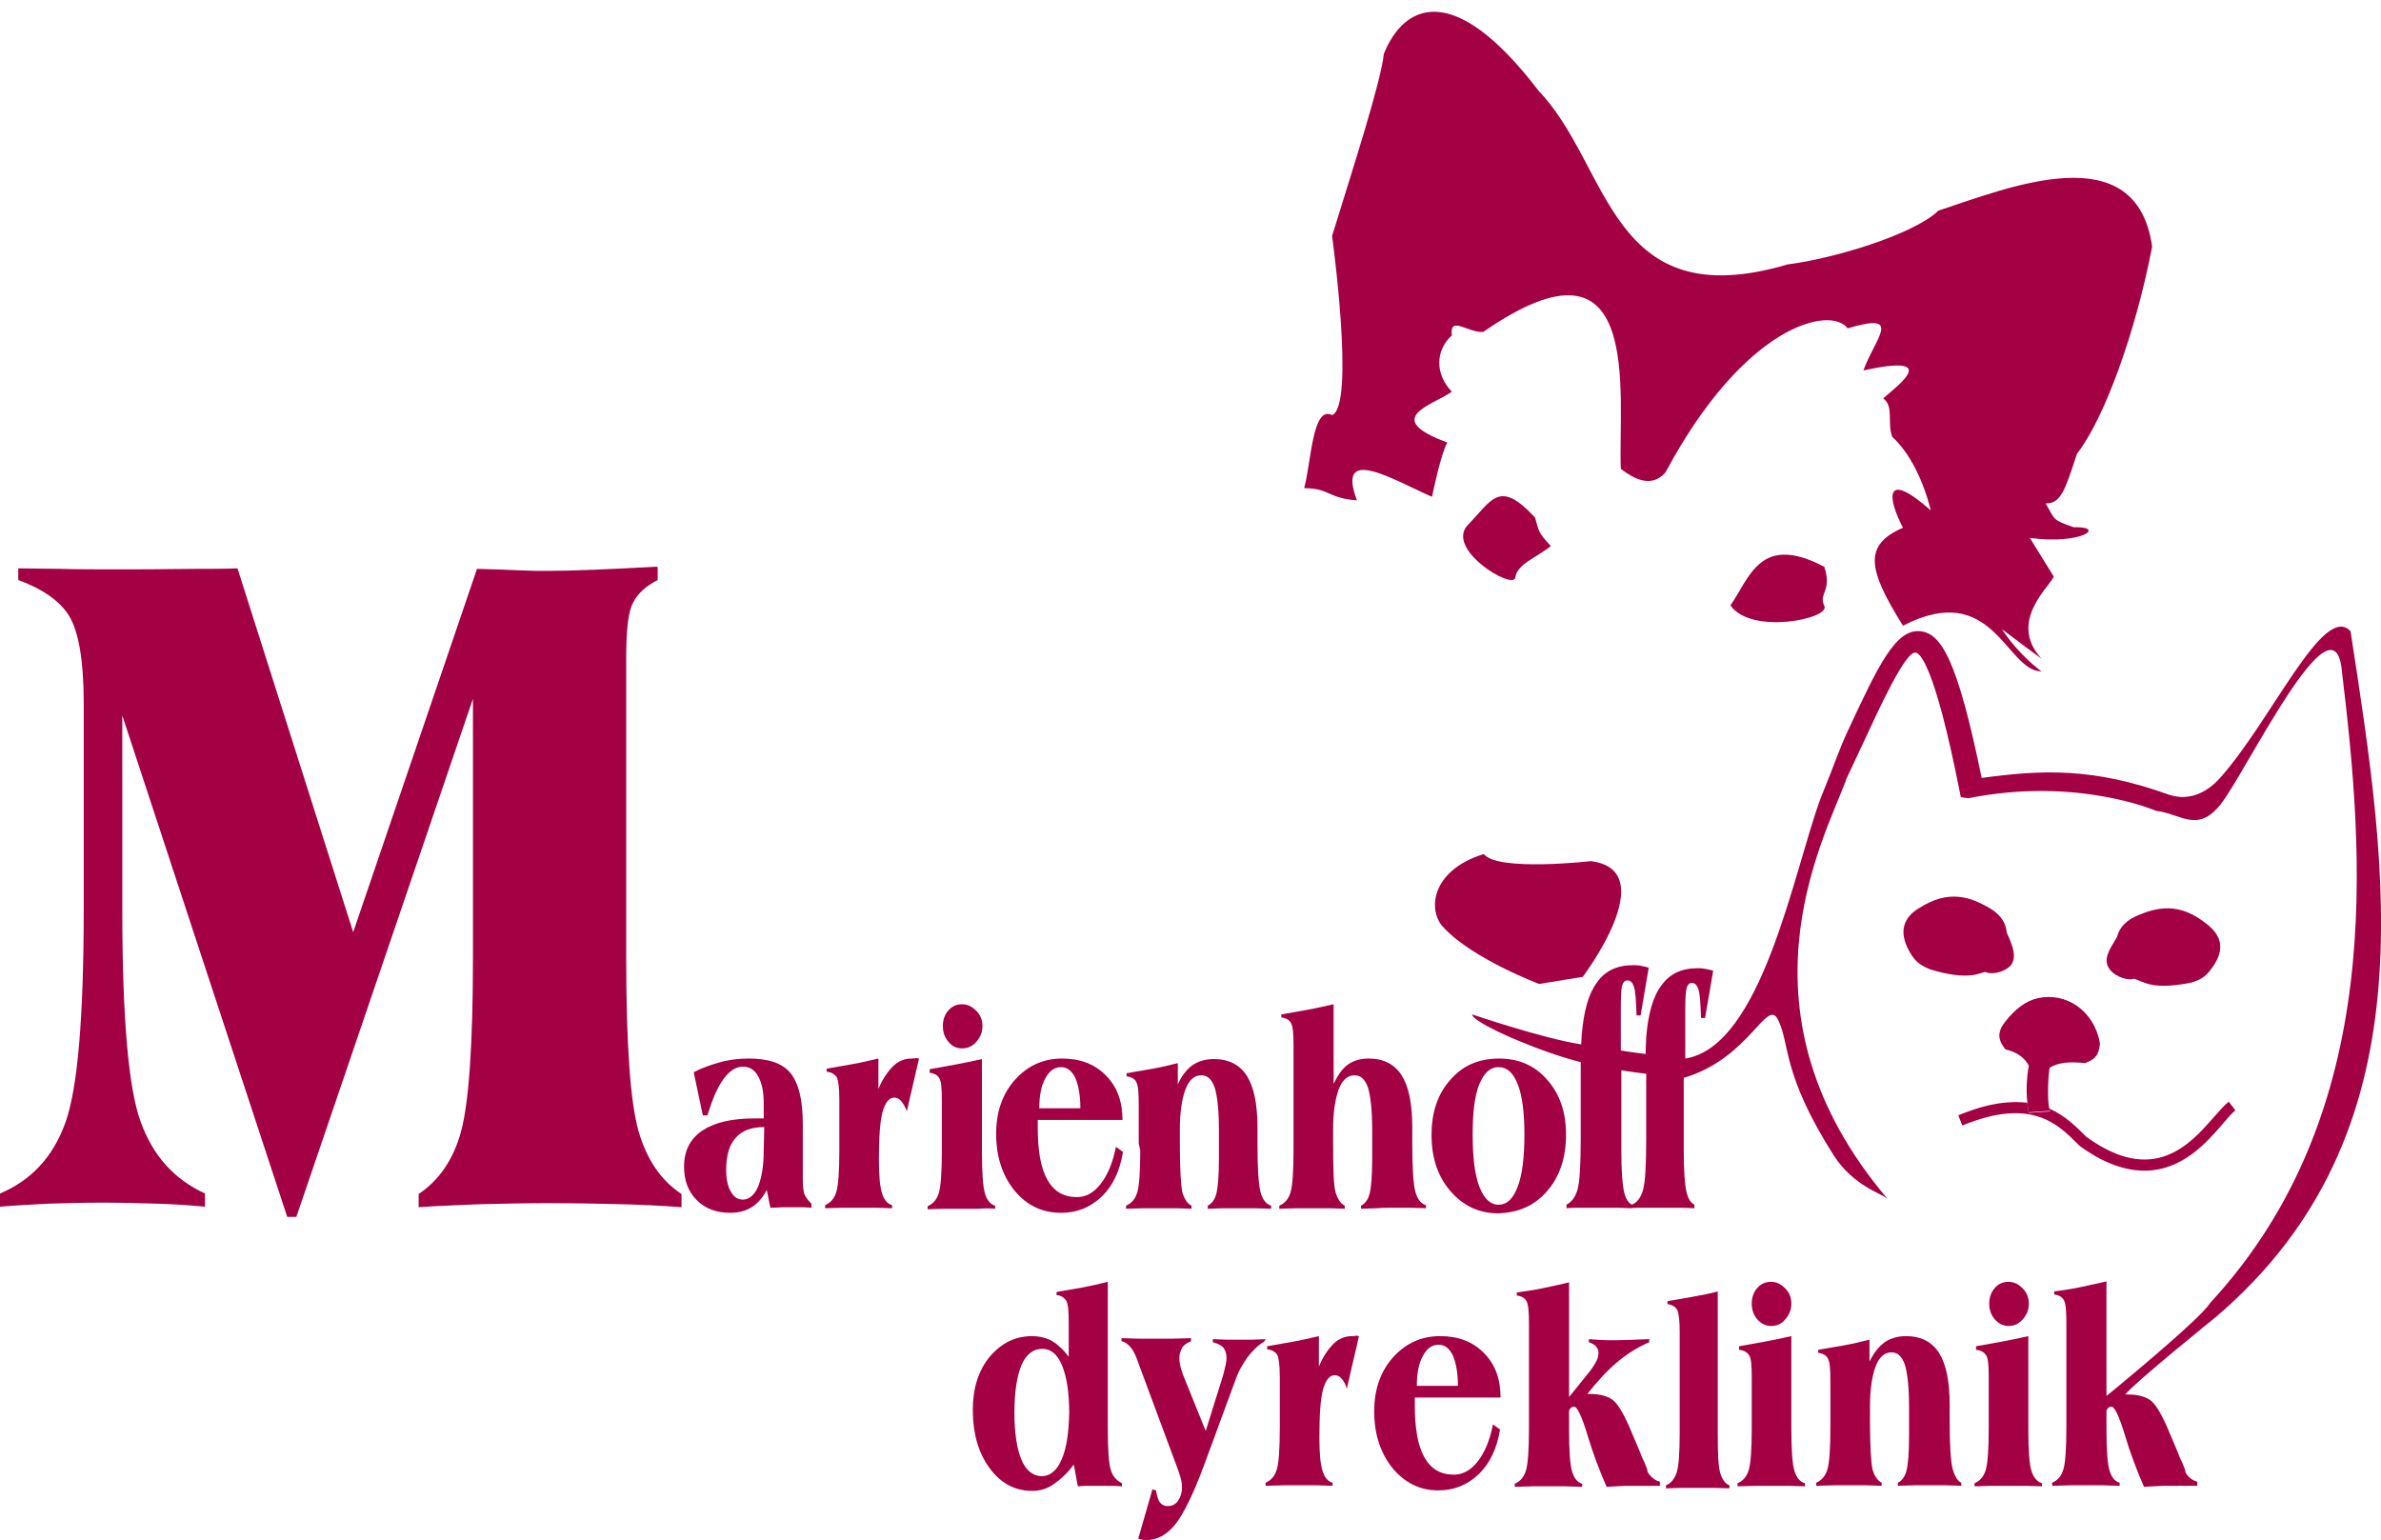 <?xml version="1.0" encoding="utf-8"?>
<!-- Generator: Adobe Illustrator 24.1.2, SVG Export Plug-In . SVG Version: 6.00 Build 0)  -->
<svg version="1.1" id="Layer_1" xmlns="http://www.w3.org/2000/svg" xmlns:xlink="http://www.w3.org/1999/xlink" x="0px" y="0px"
	 viewBox="0 0 469.2 303.5" style="enable-background:new 0 0 469.2 303.5;" xml:space="preserve">
<style type="text/css">
	.st0{fill:#A40044;}
	.st1{display:none;fill:#A40044;}
</style>
<g>
	<path class="st0" d="M125.8,222.8c-1.6-5.7-2.4-17.1-2.4-34.2v-58.9c0-5.6,0.4-9.3,1.4-11c0.9-1.8,2.5-3.2,4.8-4.4v-2.6h-0.6
		c-9.4,0.5-16.4,0.8-21.1,0.8c-1.6,0-3.3,0-5.3-0.1s-4.8-0.2-8.6-0.3l-24.4,71.6L46.8,112c-2.6,0.1-5.3,0.1-8.2,0.1
		c-2.9,0-7.3,0.1-13.3,0.1s-10.4,0-13.4-0.1c-3,0-5.7-0.1-8.3-0.1v2.3c4.9,1.8,8.3,4.2,10.1,7.2c1.8,3.1,2.8,8.7,2.8,17v40.7
		c0,21.3-1.2,35.3-3.6,42s-6.7,11.4-12.9,14v2.6c3.1-0.3,6.3-0.4,9.5-0.6c3.3-0.1,6.8-0.2,10.7-0.2s7.4,0.1,10.7,0.2
		c3.3,0.1,6.5,0.3,9.5,0.6v-2.6c-6.1-2.8-10.3-7.5-12.7-14.2c-2.4-6.6-3.6-20.6-3.6-41.8V141l32.5,98.8h1.8l34.8-102.1v45.5v5.4
		c0,17.1-0.8,28.5-2.3,34.2s-4.4,9.8-8.4,12.5v2.6c3.9-0.3,8-0.4,12.2-0.6c4.3-0.1,8.8-0.2,13.7-0.2c4.9,0,9.5,0.1,13.8,0.2
		c4.2,0.1,8.3,0.3,12.1,0.6v-2.6C130.2,232.6,127.4,228.4,125.8,222.8z"/>
	<path class="st0" d="M218.9,289.7c-0.4-1.3-0.6-4-0.6-8.3v-28.8c-1.6,0.4-3.3,0.8-4.9,1.1c-1.7,0.3-3.4,0.6-5.2,0.9v0.6
		c0.9,0.1,1.5,0.5,1.9,1.1c0.4,0.6,0.5,2.1,0.5,4.5v6.6c-1-1.4-2.1-2.4-3.2-3.1c-1.1-0.6-2.5-1-4-1c-3.4,0-6.1,1.4-8.4,4.1
		c-2.2,2.7-3.3,6.2-3.3,10.4c0,4.7,1.1,8.5,3.3,11.5s5,4.5,8.4,4.5c1.5,0,2.9-0.4,4.2-1.3s2.7-2.1,4-3.9l0.8,4.3
		c0.5,0,1-0.1,1.6-0.1c0.6,0,1.4,0,2.6,0c1.2,0,2.1,0,2.8,0c0.6,0,1.2,0.1,1.7,0.1l0-0.6C220.1,291.8,219.3,291,218.9,289.7z
		 M209.2,287.6c-0.9,2.2-2.3,3.3-3.9,3.3c-1.7,0-3.1-1.1-4-3.2s-1.4-5.3-1.4-9.3c0-4.1,0.5-7.3,1.4-9.4c0.9-2.1,2.3-3.2,4.1-3.2
		c1.7,0,3,1.1,3.9,3.3s1.4,5.3,1.4,9.4C210.6,282.3,210.2,285.4,209.2,287.6z"/>
	<path class="st0" d="M249.4,263.9c-0.9,0-1.8,0.1-2.6,0.1s-1.7,0-2.6,0s-1.7,0-2.6,0s-1.7-0.1-2.6-0.1v0.6c1,0.3,1.7,0.6,2.1,1.1
		c0.4,0.5,0.6,1.2,0.6,2.1c0,0.4-0.1,0.8-0.2,1.4c-0.1,0.5-0.3,1.2-0.5,2l-3.4,10.9l-4.4-10.9c-0.3-0.8-0.5-1.4-0.6-1.9
		c-0.1-0.5-0.2-1-0.2-1.5c0-0.8,0.2-1.4,0.5-2s0.9-1,1.8-1.4v-0.6c-1.2,0-2.4,0.1-3.6,0.1c-1.2,0-2.3,0-3.5,0c-1.1,0-2.2,0-3.3,0
		s-2.2-0.1-3.3-0.1l0,0.6c0.6,0.1,1.2,0.5,1.8,1.2c0.6,0.7,1.1,1.8,1.6,3.3l7.8,21c0.3,0.9,0.5,1.5,0.6,2s0.1,1,0.1,1.5
		c0,1-0.3,1.8-0.8,2.5c-0.5,0.7-1.2,1-2,1c-0.6,0-1.1-0.2-1.5-0.7s-0.6-1.3-0.8-2.4l-0.7-0.2l-2.8,9.7c0.2,0.1,0.5,0.2,0.7,0.2
		s0.5,0.1,0.8,0.1c2.2,0,4.1-1,5.8-3.1c1.6-2,3.6-6,5.8-12l6-16.3c0.6-1.8,1.5-3.3,2.4-4.6c1-1.3,2.1-2.4,3.3-3.1L249.4,263.9z"/>
	<path class="st0" d="M266.4,263.3c-1.3,0-2.6,0.5-3.6,1.5s-2.1,2.5-2.9,4.5v-6c-1.7,0.4-3.4,0.8-5.1,1.1s-3.4,0.6-5.1,0.9v0.6
		c1,0.1,1.6,0.5,2,1.1c0.3,0.6,0.5,2.1,0.5,4.4v8.4v1.5c0,4.2-0.2,7-0.6,8.3s-1.1,2.1-2.2,2.6v0.6c1.2,0,2.3-0.1,3.5-0.1
		s2.3,0,3.3,0s2.2,0,3.2,0c1.1,0,2.1,0.1,3.2,0.1v-0.6c-1-0.3-1.6-1.1-2-2.4s-0.6-3.4-0.6-6.5c0-4.4,0.2-7.5,0.7-9.4
		s1.3-2.9,2.3-2.9c0.5,0,1,0.2,1.4,0.7c0.4,0.5,0.8,1.1,1,2l2.4-10.4c-0.2,0-0.4-0.1-0.6-0.1C267.1,263.3,266.8,263.3,266.4,263.3z"
		/>
	<path class="st0" d="M295.7,275.4c0-3.7-1.1-6.6-3.3-8.8s-5-3.3-8.6-3.3c-3.7,0-6.8,1.4-9.3,4.2c-2.5,2.8-3.7,6.4-3.7,10.6
		c0,4.5,1.2,8.2,3.6,11.2c2.4,2.9,5.4,4.4,9,4.4c3.2,0,5.8-1.1,8-3.2c2.2-2.1,3.6-5.1,4.2-8.8l-1.4-1c-0.6,3.1-1.6,5.5-3,7.3
		c-1.4,1.8-3,2.6-4.7,2.6c-2.6,0-4.5-1.1-5.8-3.4c-1.3-2.3-1.9-5.7-1.9-10.3v-1.5L295.7,275.4L295.7,275.4z M280.4,267.2
		c0.8-1.5,1.8-2.2,3.1-2.2c1.2,0,2.1,0.7,2.8,2.1c0.6,1.4,1,3.4,1,6h-8.1C279.2,270.6,279.6,268.6,280.4,267.2z"/>
	<path class="st0" d="M324.6,289.6c0-0.1-0.2-0.5-0.5-1.3c-0.4-0.8-0.7-1.5-0.9-2.1l-2.2-5.2c-1.2-2.7-2.3-4.5-3.3-5.2
		c-1-0.7-2.5-1.1-4.4-1.1h-0.5c1.9-2.4,3.8-4.5,5.8-6.2c2-1.7,4.1-3,6.4-4v-0.6h-0.2c-2.7,0.1-4.6,0.2-5.9,0.2c-0.7,0-1.5,0-2.3,0
		s-2-0.1-3.5-0.2v0.6c0.6,0.2,1.1,0.5,1.4,0.8c0.3,0.4,0.5,0.8,0.5,1.2c0,0.5-0.1,1.1-0.4,1.7c-0.3,0.6-0.7,1.2-1.2,1.9l-4.2,5.2
		v-22.6c-1.5,0.4-3.2,0.7-4.9,1.1s-3.5,0.6-5.4,0.9v0.6c0.9,0.1,1.6,0.5,1.9,1.1c0.4,0.7,0.5,2.2,0.5,4.5v19.1v1.5
		c0,4.2-0.2,7-0.6,8.3s-1.1,2.1-2.2,2.6l0,0.6c1.2,0,2.3-0.1,3.5-0.1c1.1,0,2.2,0,3.3,0c1.1,0,2.2,0,3.3,0s2.1,0.1,3.2,0.1l0-0.6
		c-1-0.3-1.6-1.1-2-2.4c-0.4-1.3-0.6-4.1-0.6-8.3V278c0.1-0.3,0.3-0.5,0.4-0.6s0.4-0.2,0.6-0.2c0.6,0,1.5,1.9,2.6,5.5
		c1.1,3.7,2.4,7.1,3.8,10.3c1.2-0.1,2.4-0.1,3.7-0.2c1.3,0,2.7,0,4.3,0h2.5V292c-0.7-0.2-1.2-0.5-1.7-1
		C324.8,290.4,324.6,290,324.6,289.6z"/>
	<path class="st0" d="M351.8,260c0.8-0.9,1.2-1.9,1.2-3.1c0-1.2-0.4-2.2-1.2-3s-1.7-1.3-2.8-1.3c-1.1,0-2,0.4-2.7,1.2
		c-0.7,0.8-1.1,1.8-1.1,3.1c0,1.3,0.4,2.3,1.1,3.1c0.7,0.8,1.6,1.3,2.7,1.3C350.1,261.3,351.1,260.9,351.8,260z"/>
	<path class="st0" d="M353.6,289.8c-0.4-1.3-0.6-4.1-0.6-8.3v-18.2c-1.8,0.4-3.6,0.8-5.3,1.1s-3.4,0.6-5,0.9v0.7
		c1,0.1,1.6,0.5,2,1.1s0.5,2.1,0.5,4.4v8.4v1.5c0,4.2-0.2,7-0.6,8.3c-0.4,1.3-1.1,2.1-2.2,2.6l0,0.6c1.2,0,2.3-0.1,3.5-0.1
		c1.1,0,2.2,0,3.3,0c1.1,0,2.2,0,3.3,0s2.1,0.1,3.2,0.1l0-0.6C354.6,292,354,291.1,353.6,289.8z"/>
	<path class="st0" d="M384.8,289.5c-0.4-1.5-0.6-4.7-0.6-9.6v-3.1c0-4.6-0.7-8-2.1-10.2c-1.4-2.2-3.6-3.3-6.5-3.3
		c-1.6,0-3,0.4-4.2,1.2c-1.1,0.8-2.1,2-3,3.8V264c-1.6,0.4-3.2,0.8-4.9,1.1c-1.7,0.3-3.4,0.6-5.2,0.9v0.6c0.9,0.1,1.6,0.5,1.9,1.1
		c0.4,0.7,0.5,2.2,0.5,4.5v7.6v1.5c0,4.2-0.2,7-0.6,8.3c-0.4,1.3-1.1,2.1-2.2,2.6l0,0.6c1.2,0,2.3-0.1,3.5-0.1c1.1,0,2.2,0,3.3,0
		c1.1,0,2.1,0,3.1,0s2,0.1,3,0.1v-0.6c-0.8-0.4-1.4-1.3-1.8-2.6c-0.3-1.4-0.5-4.6-0.5-9.8v-2.6c0-3.4,0.4-6,1.1-7.9s1.8-2.8,3.1-2.8
		c1.3,0,2.1,0.8,2.7,2.5c0.5,1.7,0.8,4.4,0.8,8.3v2.6v3.1c0,3.4-0.2,5.6-0.5,6.8s-0.9,2-1.7,2.4l0,0.6c1,0,2.1-0.1,3.1-0.1
		c1,0,2.1,0,3.1,0s2.1,0,3.2,0c1.1,0,2.1,0.1,3.1,0.1v-0.6C385.9,292,385.2,291,384.8,289.5z"/>
	<path class="st0" d="M393.1,253.8c-0.7,0.8-1.1,1.8-1.1,3.1c0,1.3,0.4,2.3,1.1,3.1c0.7,0.8,1.6,1.3,2.7,1.3s2-0.4,2.8-1.3
		c0.8-0.9,1.2-1.9,1.2-3.1c0-1.2-0.4-2.2-1.2-3s-1.7-1.3-2.8-1.3C394.7,252.6,393.8,253,393.1,253.8z"/>
	<path class="st0" d="M400.3,289.8c-0.4-1.3-0.6-4.1-0.6-8.3v-18.2c-1.8,0.4-3.6,0.8-5.3,1.1s-3.4,0.6-5,0.9v0.7
		c1,0.1,1.6,0.5,2,1.1s0.5,2.1,0.5,4.4v8.4v1.5c0,4.2-0.2,7-0.6,8.3s-1.1,2.1-2.2,2.6l0,0.6c1.2,0,2.3-0.1,3.5-0.1
		c1.1,0,2.2,0,3.3,0c1.1,0,2.2,0,3.3,0s2.1,0.1,3.2,0.1l0-0.6C401.4,292,400.7,291.1,400.3,289.8z"/>
	<path class="st0" d="M364.4,153.4c0,0.1-0.1,0.2-0.1,0.3C364.6,153.4,364.4,153.4,364.4,153.4z"/>
	<path class="st0" d="M158.2,232.2v-10.7c0-4.7-0.8-8-2.4-10c-1.6-2-4.4-2.9-8.2-2.9c-1.9,0-3.8,0.2-5.6,0.7s-3.6,1.1-5.3,2l1.8,8.5
		h0.9c1-3.2,2-5.6,3.2-7.2s2.4-2.4,3.8-2.4c1.3,0,2.3,0.6,3,1.9c0.7,1.2,1.1,3,1.1,5.2v3.1c-0.2,0-0.5,0-0.7,0c-0.3,0-0.6,0-1.1,0
		c-4.5,0-7.9,0.8-10.3,2.4c-2.4,1.6-3.6,4-3.6,7.1c0,2.7,0.8,4.9,2.5,6.6c1.7,1.7,3.9,2.5,6.6,2.5c1.7,0,3.1-0.4,4.2-1.1
		c1.2-0.7,2.2-1.9,3-3.4l0.7,3.5c1.2,0,2.1-0.1,2.6-0.1c0.6,0,1.1,0,1.5,0c0.5,0,1.1,0,1.7,0s1.4,0,2.3,0.1l0-0.8
		c-0.6-0.6-1.1-1.2-1.4-1.9C158.3,234.6,158.2,233.6,158.2,232.2z M150.5,226.7c0,3-0.4,5.4-1.1,7.1s-1.8,2.6-3,2.6
		c-1,0-1.8-0.5-2.4-1.6c-0.6-1-0.9-2.5-0.9-4.2c0-2.9,0.6-5,1.9-6.4c1.2-1.4,3.1-2.1,5.6-2.1L150.5,226.7L150.5,226.7z"/>
	<path class="st0" d="M179.6,208.6c-1.3,0-2.6,0.5-3.6,1.5s-2.1,2.5-2.9,4.5v-6c-1.7,0.4-3.4,0.8-5.1,1.1c-1.7,0.3-3.4,0.6-5.1,0.9
		v0.6c1,0.1,1.6,0.5,2,1.1c0.3,0.6,0.5,2.1,0.5,4.4v8.4v1.5c0,4.2-0.2,7-0.6,8.3c-0.4,1.3-1.1,2.1-2.2,2.6v0.6
		c1.2,0,2.3-0.1,3.5-0.1s2.3,0,3.3,0s2.2,0,3.2,0c1.1,0,2.1,0.1,3.2,0.1v-0.6c-1-0.3-1.6-1.1-2-2.4s-0.6-3.4-0.6-6.5
		c0-4.4,0.2-7.5,0.7-9.4s1.3-2.9,2.3-2.9c0.5,0,1,0.2,1.4,0.7c0.4,0.5,0.8,1.1,1.1,2l2.4-10.4c-0.2,0-0.4-0.1-0.6-0.1
		C180.2,208.6,179.9,208.6,179.6,208.6z"/>
	<path class="st0" d="M189.6,206.6c1.1,0,2-0.4,2.8-1.3c0.8-0.9,1.2-1.9,1.2-3.1c0-1.2-0.4-2.2-1.2-3s-1.7-1.3-2.8-1.3
		c-1.1,0-2,0.4-2.7,1.2c-0.7,0.8-1.1,1.8-1.1,3.1c0,1.3,0.4,2.3,1.1,3.1C187.6,206.2,188.5,206.6,189.6,206.6z"/>
	<path class="st0" d="M196.1,238.2l0-0.6c-1-0.3-1.6-1.1-2-2.4c-0.4-1.3-0.6-4.1-0.6-8.3v-18.2c-1.8,0.4-3.6,0.8-5.3,1.1
		s-3.4,0.6-5,0.9v0.7c0.9,0.1,1.6,0.5,1.9,1.1c0.4,0.6,0.5,2.1,0.5,4.4v8.4v1.5c0,4.2-0.2,7-0.6,8.3c-0.4,1.3-1.1,2.1-2.2,2.6l0,0.6
		c1.2,0,2.3-0.1,3.5-0.1c1.1,0,2.2,0,3.3,0c1.1,0,2.2,0,3.3,0C194.1,238.1,195.1,238.1,196.1,238.2z"/>
	<path class="st0" d="M209.1,239c3.2,0,5.8-1.1,8-3.2c2.2-2.1,3.6-5.1,4.2-8.8l-1.4-1c-0.6,3.1-1.6,5.5-3,7.3
		c-1.4,1.8-2.9,2.6-4.7,2.6c-2.6,0-4.5-1.1-5.8-3.4c-1.3-2.3-1.9-5.7-1.9-10.3v-1.5h16.7c0-3.7-1.1-6.6-3.3-8.8s-5-3.3-8.6-3.3
		c-3.7,0-6.8,1.4-9.3,4.2c-2.5,2.8-3.7,6.4-3.7,10.6c0,4.5,1.2,8.2,3.6,11.2C202.4,237.6,205.4,239,209.1,239z M206,212.5
		c0.8-1.5,1.8-2.2,3.1-2.2c1.2,0,2.1,0.7,2.8,2.1c0.6,1.4,1,3.4,1,6h-8.1C204.8,215.9,205.2,213.9,206,212.5z"/>
	<path class="st0" d="M224.7,226.7c0,4.2-0.2,7-0.6,8.3c-0.4,1.3-1.1,2.1-2.2,2.6l0,0.6c1.2,0,2.3-0.1,3.5-0.1c1.1,0,2.2,0,3.3,0
		c1.1,0,2.1,0,3.1,0c1,0,2,0.1,3,0.1v-0.6c-0.8-0.4-1.4-1.3-1.8-2.6c-0.3-1.4-0.5-4.6-0.5-9.8v-2.6c0-3.4,0.4-6,1.1-7.9
		s1.8-2.8,3.1-2.8c1.3,0,2.1,0.8,2.7,2.5c0.5,1.7,0.8,4.4,0.8,8.3v2.6v3.1c0,3.4-0.2,5.6-0.5,6.8s-0.9,2-1.7,2.4l0,0.6
		c1,0,2.1-0.1,3.1-0.1c1,0,2.1,0,3.1,0s2.1,0,3.1,0c1.1,0,2.1,0.1,3.2,0.1v-0.6c-1-0.3-1.7-1.2-2.1-2.7c-0.4-1.5-0.6-4.7-0.6-9.6
		v-3.1c0-4.6-0.7-8-2.1-10.2c-1.4-2.2-3.6-3.3-6.5-3.3c-1.6,0-3,0.4-4.2,1.2c-1.1,0.8-2.1,2-2.9,3.8v-4.2c-1.6,0.4-3.2,0.8-4.9,1.1
		s-3.4,0.6-5.2,0.9v0.6c0.9,0.1,1.6,0.5,1.9,1.1c0.4,0.7,0.5,2.2,0.5,4.5v7.6L224.7,226.7L224.7,226.7z"/>
	<path class="st0" d="M274.6,238c1,0,2.1,0,3.2,0c1.1,0,2.1,0.1,3.2,0.1v-0.6c-1-0.3-1.7-1.2-2.1-2.7c-0.4-1.5-0.6-4.7-0.6-9.6v-3.1
		c0-4.6-0.7-8-2.1-10.2c-1.4-2.2-3.6-3.3-6.5-3.3c-1.6,0-3,0.4-4.1,1.2s-2,2.1-2.8,3.8v-15.7c-1.8,0.4-3.5,0.8-5.2,1.1
		s-3.4,0.6-5.1,0.9v0.6c0.9,0.1,1.6,0.5,1.9,1.1c0.4,0.7,0.5,2.2,0.5,4.5v19.1v1.5c0,4.2-0.2,7-0.6,8.3s-1.1,2.1-2.2,2.6l0,0.6
		c1.2,0,2.3-0.1,3.5-0.1c1.1,0,2.2,0,3.3,0c1.1,0,2.1,0,3.1,0s2,0.1,3,0.1v-0.6c-0.8-0.4-1.4-1.3-1.8-2.6s-0.5-4.6-0.5-9.8v-2.6
		c0-3.4,0.4-6,1.1-7.9s1.8-2.8,3.1-2.8c1.3,0,2.1,0.8,2.7,2.5c0.5,1.7,0.8,4.4,0.8,8.3v2.6v3.1c0,3.4-0.2,5.6-0.5,6.8
		s-0.9,2-1.7,2.4l0,0.6c1,0,2.1-0.1,3.1-0.1C272.5,238,273.6,238,274.6,238z"/>
	<path class="st0" d="M304.9,234.7c2.5-2.9,3.7-6.6,3.7-11.1c0-4.4-1.2-8-3.7-10.8c-2.4-2.8-5.6-4.2-9.5-4.2c-4,0-7.2,1.4-9.6,4.2
		c-2.5,2.8-3.7,6.4-3.7,10.9c0,4.4,1.2,8.1,3.7,11c2.5,2.9,5.6,4.4,9.4,4.4C299.2,239,302.4,237.6,304.9,234.7z M299.1,233.8
		c-0.9,2.4-2.1,3.6-3.8,3.6c-1.6,0-2.9-1.2-3.8-3.6c-0.9-2.4-1.3-5.8-1.3-10.3c0-4.3,0.4-7.6,1.3-9.8s2.1-3.4,3.8-3.4
		c1.7,0,2.9,1.1,3.8,3.4s1.3,5.6,1.3,9.9C300.4,228,300,231.4,299.1,233.8z"/>
	<path class="st0" d="M339,290.3c-0.4-1.2-0.5-3.9-0.5-8v-1.6v-26.2c-1.5,0.4-3,0.7-4.7,1c-1.6,0.3-3.4,0.6-5.2,0.9v0.6
		c0.9,0.1,1.5,0.5,1.9,1.1c0.3,0.6,0.5,2.1,0.5,4.3v18.4v1.5c0,4.1-0.2,6.7-0.6,7.9c-0.4,1.2-1.1,2.1-2.1,2.5l0,0.6
		c1.1,0,2.3-0.1,3.3-0.1s2.1,0,3.1,0c1,0,2.1,0,3.1,0s2,0.1,3,0.1l0-0.6C340,292.4,339.4,291.6,339,290.3z"/>
	<path class="st0" d="M267.4,98.6c-4.2-11.1,7.2-4,14.8-0.7c0,0,1.6-8.1,3-10.7c-13-4.8-3-7.3,0.9-10c-3.5-3.7-3.1-8.3,0-11.1
		c-0.5-4.1,3.3-0.4,6.2-0.7c31.9-22.1,26.5,12.3,27.1,27c2.5,1.9,6,3.9,8.8,0.7c15.6-29.2,32.5-32.9,35.9-28.4
		c11.1-3.3,5.4,1.9,3.1,8.3c15.1-3.3,7.3,2.6,3.9,5.5c2.2,1.6,0.7,4.8,1.8,7.6c3.7,3.4,6.2,9,7.6,14.5c-9.4-8.3-8.5-2.3-5.5,3.4
		c-7.8,3.4-7,8.1,0,19.3c17.8-9.2,20.3,9,27.3,9c0,0-4.2-2.9-7.8-8.3c0.5,0.3,3.5,2.7,7.8,5.8c-6.8-7.4,1.9-14.4,2.4-16.2l-4.7-7.6
		c10.2,1.4,15.2-2.3,8.6-2.1c-4.4-1.6-3.5-1.4-5.5-4.7c3.1,0.1,3.9-2.9,6.2-9.8c5.4-6.9,11.6-24.1,14.8-40.8
		c-3.1-22-28.1-11.7-42.1-7.1c-5,4.8-20.9,9.5-29.7,10.6c-35.3,10.4-34.8-19.3-49.1-34.2c-17.1-22.4-26.7-16.7-30.5-7.3
		c-0.6,5.7-6.2,22.9-10.2,35.9c0,0,4.6,33.5,0,35.3c-3.9-2-4.1,9.3-5.5,14.4C262,96.2,261.7,98.2,267.4,98.6z"/>
	<path class="st0" d="M298.6,113.8c0.4-2.7,4.2-3.9,7-6.2c-2.5-2.7-2.3-2.8-3.1-5.6c-7.1-7.7-8.5-3.4-13.2,1.4
		C284.6,108.2,298.3,116.4,298.6,113.8z"/>
	<path class="st0" d="M359.5,111.7c-12.7-6.7-14.7,2.2-18.5,7.6c4.1,5.9,19.8,2.6,18.5,0.1C358.3,116.9,361.1,116.5,359.5,111.7z"/>
	<path class="st1" d="M333.7,171.9l24.2-41.4c-4.5,5.2-17.2,21.4-17.2,21.4S333.9,163.4,333.7,171.9z"/>
	<path class="st0" d="M284.6,182.9c5.7,6.1,18.7,11,18.7,11l8.6-1.4c0,0,15.9-21,1.6-22.8c0,0-18.4,2.1-21.1-1.4
		C281.7,171.6,281.3,179.8,284.6,182.9z"/>
	<path class="st0" d="M404.1,219l-4.3,0.3c0-0.1-0.2-0.8-0.3-2c-3.5-0.4-7.9,0.1-13.6,2.5l0.8,2c13.5-5.6,18.8-0.3,22.7,3.6l0.3,0.3
		l0.1,0.1c4.9,3.6,9.2,4.9,12.8,4.9c7.4,0,12.3-5.6,15.3-9.1c1-1.2,1.9-2.2,2.6-2.8l-1.3-1.7c-0.9,0.7-1.8,1.8-2.9,3
		c-4.7,5.4-11.9,13.6-25.2,3.9l-0.2-0.2c-1.8-1.8-4-4-7.2-5.4C403.9,218.8,404,219,404.1,219z"/>
	<path class="st0" d="M463.2,124.4c-5.3-5.8-15.5,17.5-25.8,29c-2,2.2-5.5,4.7-10,3.2c-15-5.4-25.1-4.9-36.9-3.3
		c-4.8-23.5-8-28.4-12-28.9c-4.9-0.6-8.3,6.6-14.4,19.7c-1.9,4.1-2.3,5.8-5.4,13.4c-5.3,14.5-11.5,48.7-26.6,51.1v-9.8
		c0-2.2,0.1-3.6,0.3-4.2s0.5-0.9,1-0.9c0.6,0,1,0.4,1.3,1.3s0.4,2.7,0.5,5.6h0.8l1.6-9.3c-0.6-0.2-1.2-0.3-1.7-0.4
		c-0.5-0.1-1-0.1-1.4-0.1c-3.1,0-5.5,1.1-7.1,3.4c-1.7,2.2-2.6,5.6-3,10.2l-0.1,2.7v0.6c-1.6-0.2-3.3-0.4-4.9-0.7v-8.6
		c0-2.3,0.1-3.8,0.3-4.3c0.2-0.6,0.5-0.9,1-0.9c0.6,0,1,0.4,1.3,1.3s0.4,2.7,0.5,5.6h0.8l1.6-9.4c-0.6-0.2-1.2-0.3-1.7-0.4
		c-0.5-0.1-1-0.1-1.4-0.1c-3.1,0-5.5,1.1-7.1,3.4c-1.7,2.3-2.6,5.7-3,10.3l-0.1,1.9c-7.4-1.1-21.5-5.9-21.5-5.9
		c0,1.7,13.9,7.6,21.4,9.4v15.2c0,5-0.2,8.3-0.6,9.8s-1.1,2.5-2.2,3.1l0,0.7c0.7-0.1,1.5-0.1,2.4-0.1c0.9,0,2.2,0,3.9,0s3,0,3.9,0
		s1.7,0.1,2.4,0.1l0,0h0h0l0,0c0.7-0.1,1.5-0.1,2.4-0.1c0.9,0,2.2,0,3.9,0c1.7,0,3,0,3.9,0c0.9,0,1.7,0.1,2.4,0.1v-0.7
		c-0.8-0.4-1.3-1.3-1.6-2.7s-0.5-4-0.5-8v-14.3c13-3.8,16.4-16,18.6-11.4c2.4,4.9,0.7,10.5,10.9,26.6c4,6.3,9.9,7.7,10.7,8.7
		c-31.2-36.7-12.8-70.4-8.2-82.6c0,0,0,0-0.1,0.1c1.3-2.8,2.6-5.5,3.7-7.9c3.2-6.9,8-17.3,10-17.3c0,0,0,0,0.1,0
		c0.8,0.1,3.7,2.3,8.6,27l0.3,1.5l1.5,0.2c21.5-4.3,37,2.5,37,2.5c4.8,0.5,8.1,4.5,12.7-1.3c5-6.3,22.4-42.6,23.9-26.2
		c4.3,35.9,8.9,86.8-26,124.5c-1.9,3.2-20.4,18.3-20.4,18.3v-22.6c-1.5,0.4-3.2,0.7-4.9,1.1s-3.5,0.6-5.4,0.9v0.6
		c0.9,0.1,1.6,0.5,1.9,1.1c0.4,0.7,0.5,2.2,0.5,4.5v19.1v1.5c0,4.2-0.2,7-0.6,8.3s-1.1,2.1-2.2,2.6l0,0.6c1.2,0,2.3-0.1,3.5-0.1
		c1.1,0,2.2,0,3.3,0c1.1,0,2.2,0,3.3,0s2.1,0.1,3.2,0.1l0-0.6c-1-0.3-1.6-1.1-2-2.4c-0.4-1.3-0.6-4.1-0.6-8.3v-3.5
		c0.1-0.3,0.3-0.5,0.4-0.6s0.4-0.2,0.6-0.2c0.6,0,1.5,1.9,2.6,5.5c1.1,3.7,2.4,7.1,3.8,10.3c1.2-0.1,2.4-0.1,3.7-0.2
		c1.3,0,2.7,0,4.3,0h2.5V292c-0.7-0.2-1.2-0.5-1.7-1c-0.5-0.5-0.7-0.9-0.7-1.3c0-0.1-0.2-0.5-0.5-1.3c-0.4-0.8-0.7-1.5-0.9-2.1
		l-2.2-5.2c-1.2-2.7-2.3-4.5-3.3-5.2c-1-0.7-2.5-1.1-4.4-1.1h-0.5c1.9-2.4,17.9-15.3,17.9-15.3C479,223.4,470.5,171.9,463.2,124.4z
		 M324.4,224.7c0,5-0.2,8.2-0.6,9.7c-0.4,1.5-1.1,2.5-2.2,3c-0.8-0.4-1.3-1.3-1.6-2.7c-0.3-1.4-0.5-4.1-0.5-8.1v-15.7
		c1.6,0.3,3.3,0.5,4.9,0.7L324.4,224.7L324.4,224.7z"/>
	<path class="st0" d="M401.6,196.7c-2.3,0.5-4.5,2.1-6.5,4.7c-1.9,2.4-1,4,0.1,5.4c0,0,0,0,0,0l0,0c3.5,0.8,4.4,2.9,4.6,3.2
		c-0.5,2.6-0.5,5.4-0.3,7.2c0.1,1.1,0.2,1.9,0.3,2l4.3-0.3c-0.1,0-0.2-0.2-0.3-0.6c-0.3-1.5-0.3-5.3,0.1-7.9c1.9-1.1,3.9-1.2,7-0.9
		c0.8-0.3,1.5-0.7,1.9-1.1c0.1-0.2,0.3-0.3,0.4-0.5c0.3-0.5,0.5-1.2,0.6-2.1c0-0.1,0-0.2,0-0.3C412.6,199,407,195.5,401.6,196.7z"/>
	<path class="st0" d="M395.9,184.8c-0.2-0.4-0.5-1.1-0.5-1.3c-0.1-1.2-0.8-3-3.1-4.4c-4-2.4-8.3-3.9-14.2-0.1
		c-3.1,1.9-3.8,4.6-2.1,8c1,1.9,1.8,3,4.3,4c3.5,1.1,6.5,1.5,8.8,1.1c1.5-0.3,2-0.7,2.3-0.5c0.9,0.4,3.3,0.2,4.8-1.3
		C397.5,188.7,396.6,186.5,395.9,184.8z"/>
</g>
<path class="st0" d="M416.5,185.8c0.2-0.4,0.6-1,0.7-1.2c0.3-1.2,1.1-2.8,3.6-4c4.3-1.9,8.7-2.9,14.2,1.6c2.9,2.3,3.3,5,1.2,8.1
	c-1.2,1.8-2.2,2.8-4.7,3.4c-3.6,0.7-6.7,0.8-8.8,0c-1.5-0.5-1.9-0.9-2.3-0.8c-0.9,0.3-3.3-0.2-4.6-1.8
	C414.4,189.4,415.5,187.4,416.5,185.8z"/>
</svg>
